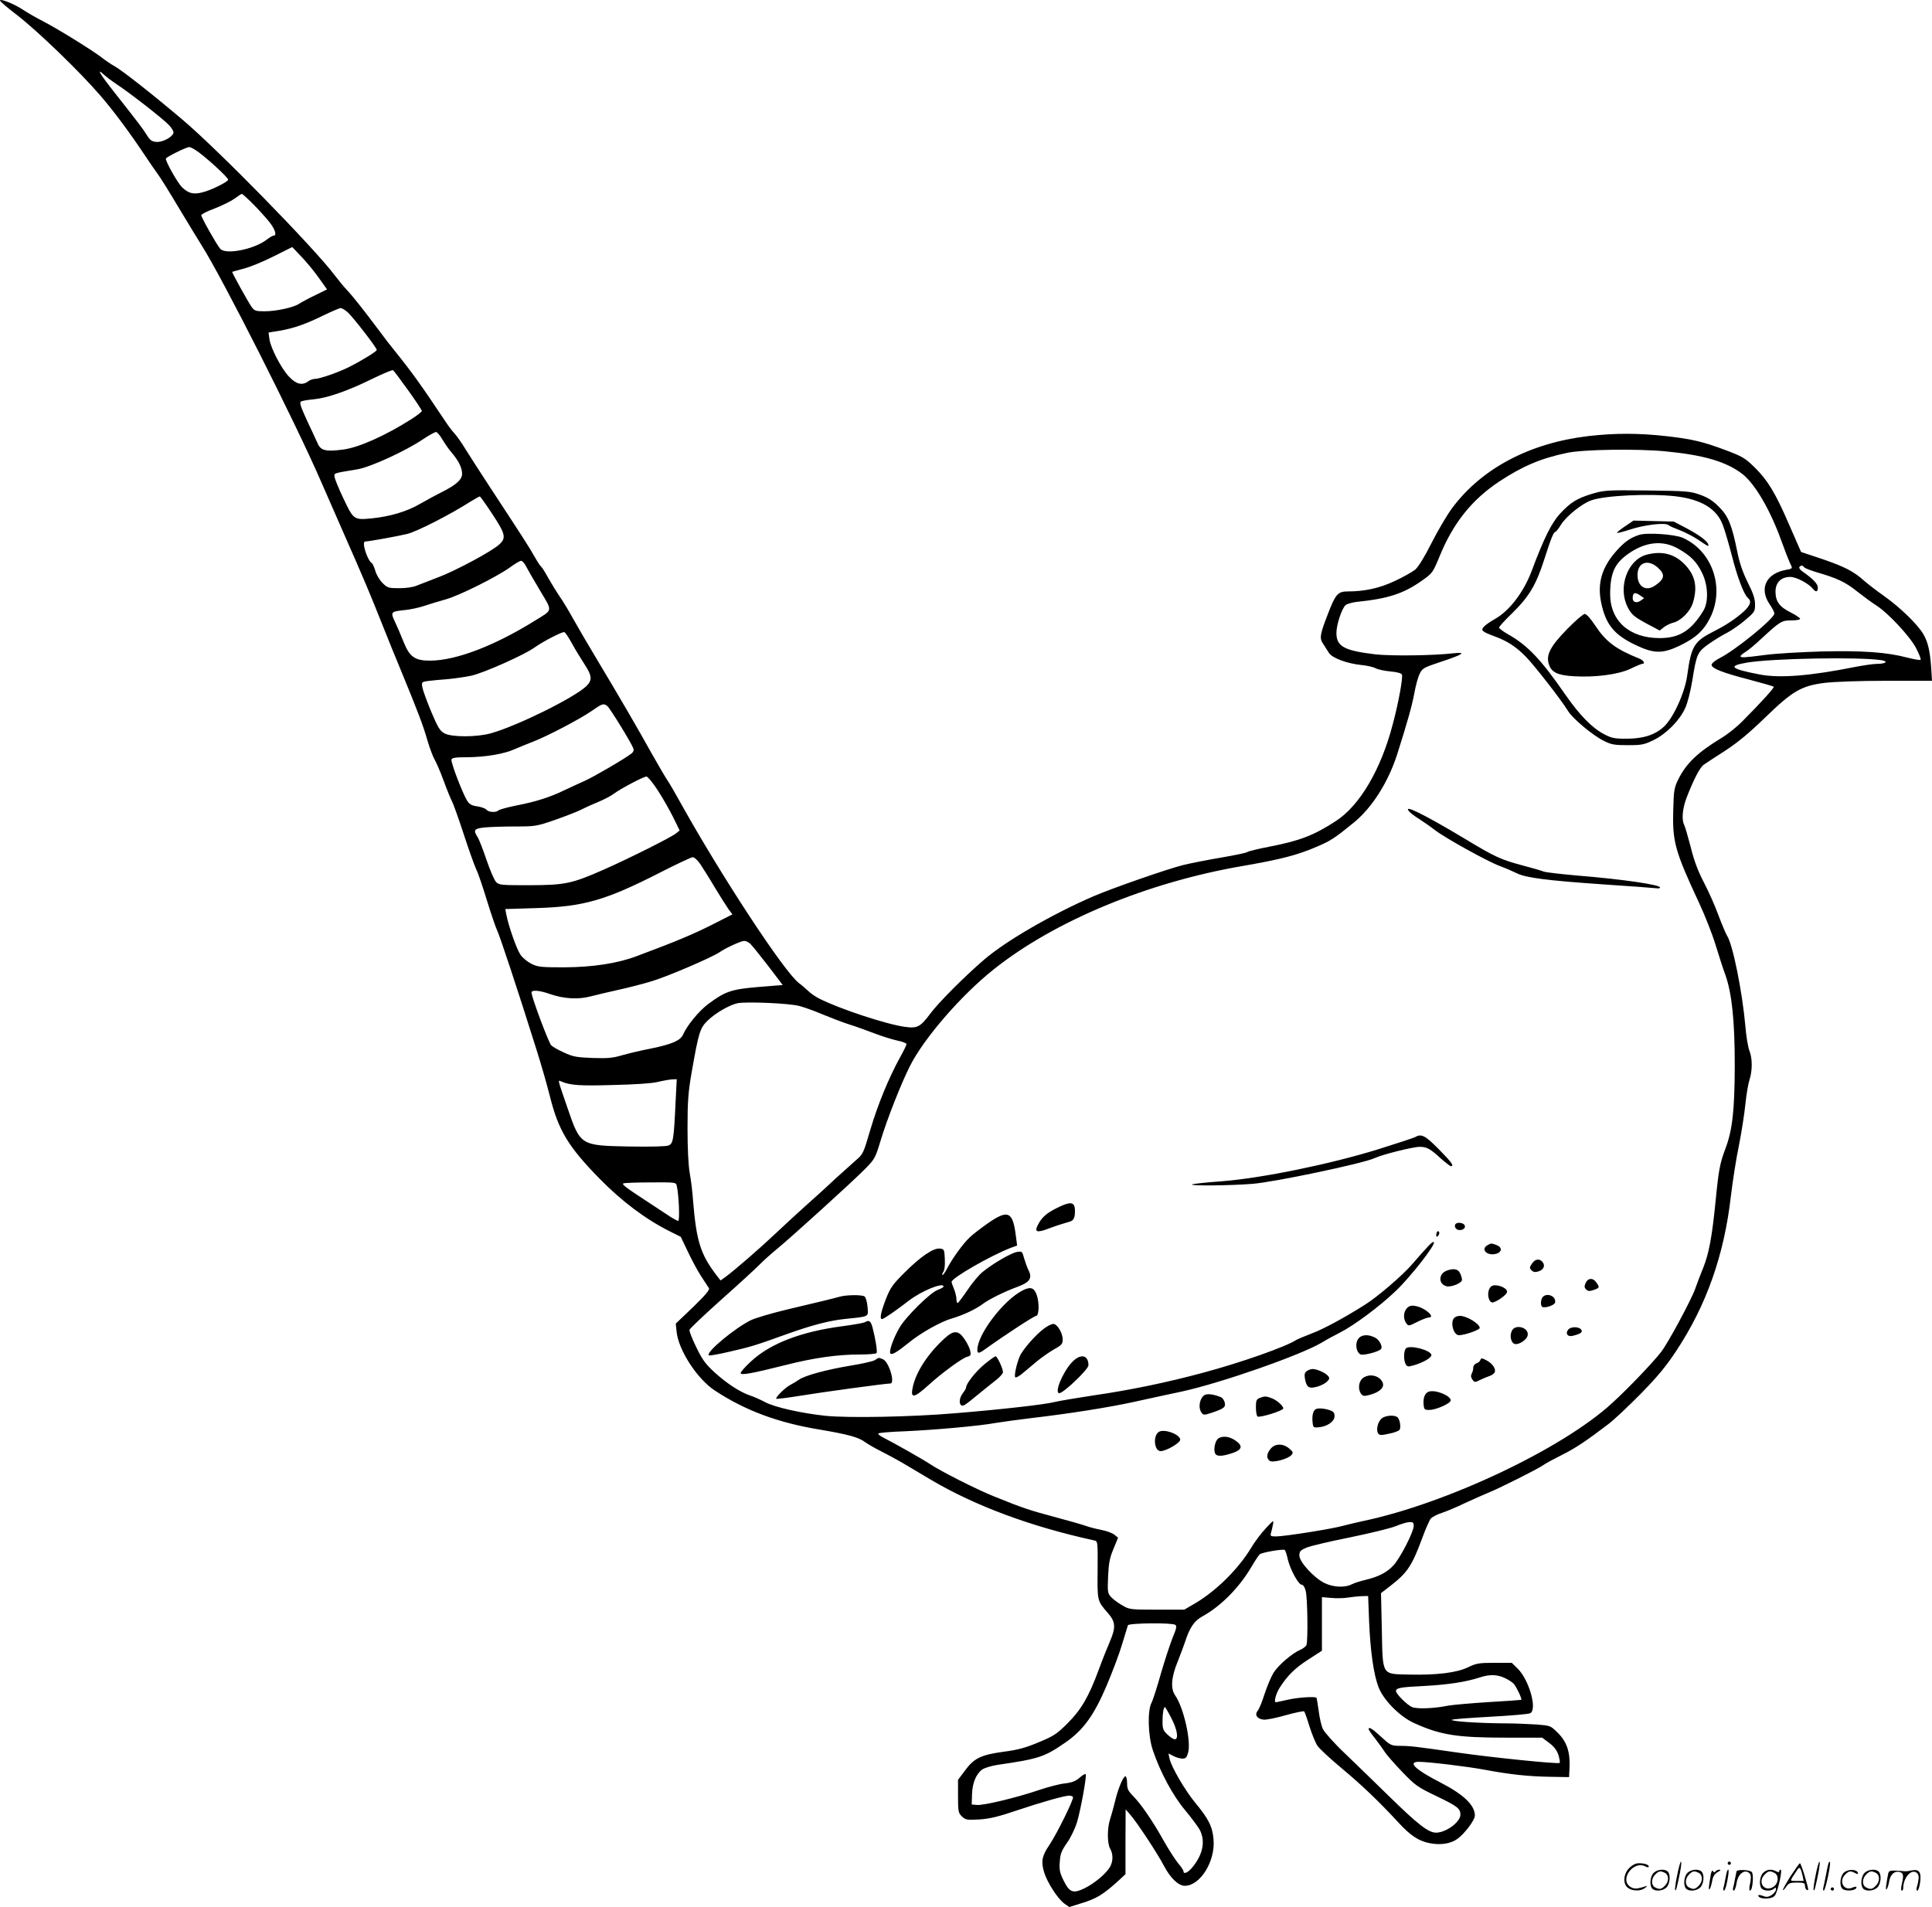 <svg version="1.0" xmlns="http://www.w3.org/2000/svg"
  viewBox="0 0 1199.897 1184.564"
 preserveAspectRatio="xMidYMid meet">
<g transform="translate(-1,1184.359) scale(0.1,-0.1)"
fill="#000000" stroke="none">
<path d="M10 11840 c0 -5 48 -46 107 -91 128 -99 389 -351 518 -501 85 -99
180 -227 282 -380 23 -35 55 -81 71 -103 17 -22 77 -119 134 -215 58 -96 121
-200 140 -230 127 -199 580 -1094 743 -1470 21 -47 78 -177 127 -290 138 -313
175 -401 248 -585 37 -93 95 -237 130 -320 97 -236 129 -320 155 -412 14 -47
34 -100 44 -117 10 -17 36 -76 56 -131 20 -55 44 -113 52 -129 9 -16 42 -109
74 -207 32 -98 67 -195 77 -216 11 -21 40 -107 66 -192 26 -84 55 -170 65
-190 16 -34 124 -358 241 -731 29 -91 67 -223 85 -295 53 -213 114 -314 309
-513 137 -140 286 -252 436 -327 l68 -34 45 -94 c24 -51 61 -120 83 -153 21
-32 43 -65 47 -72 6 -10 -22 -43 -98 -117 l-108 -103 5 -49 c11 -115 128 -295
238 -367 187 -123 389 -199 649 -242 178 -30 245 -48 285 -79 17 -12 60 -37
96 -55 36 -18 101 -53 145 -79 44 -26 118 -70 165 -98 275 -163 622 -292 1017
-378 21 -5 21 -8 20 -182 -2 -195 -3 -192 63 -268 50 -57 51 -90 11 -183 -16
-37 -46 -112 -66 -167 -63 -171 -110 -251 -194 -335 -68 -68 -87 -80 -181
-119 -81 -34 -130 -47 -214 -58 -142 -19 -186 -40 -242 -116 l-44 -59 0 -102
c0 -96 2 -104 25 -126 22 -21 31 -22 107 -18 64 4 118 17 233 56 155 52 296
92 326 92 10 0 20 -4 23 -9 7 -11 -101 -230 -147 -298 -46 -68 -52 -100 -33
-167 19 -64 85 -167 127 -197 l30 -21 83 26 c86 27 126 51 214 130 l52 48 0
201 1 202 30 -35 c41 -47 168 -239 209 -318 39 -74 89 -122 128 -122 96 0 190
151 179 286 -6 80 -31 130 -110 225 -66 79 -153 228 -164 281 l-6 30 31 -16
c17 -9 42 -16 56 -16 20 0 27 7 35 37 20 71 -28 280 -80 355 -30 42 -25 113
15 210 18 46 39 101 46 123 28 87 56 130 107 158 116 64 230 179 307 311 21
36 44 70 50 75 14 12 143 34 155 27 4 -3 13 -29 19 -58 15 -63 66 -158 87
-158 8 0 19 -16 24 -37 12 -41 15 -311 5 -338 -4 -8 -21 -22 -38 -29 -50 -21
-135 -94 -166 -142 -15 -24 -40 -84 -56 -132 -15 -48 -34 -95 -43 -105 -21
-25 -3 -51 37 -55 17 -2 80 11 139 28 58 16 110 27 113 23 4 -5 19 -47 33 -94
15 -47 37 -101 49 -119 13 -19 82 -83 153 -142 124 -103 236 -211 353 -338 72
-78 123 -112 190 -125 68 -14 131 -4 173 26 45 32 109 117 109 145 0 64 -68
130 -211 204 -160 82 -210 130 -136 130 58 0 299 -29 407 -49 159 -30 276 -42
407 -44 l118 -2 3 63 c4 94 -18 158 -73 212 -45 45 -46 45 -133 52 -48 3 -139
7 -203 7 -162 1 -331 13 -322 22 4 4 111 12 238 19 126 7 238 16 249 22 45 24
-8 210 -80 279 l-35 34 -107 0 c-96 0 -113 -3 -163 -27 -71 -35 -198 -50 -368
-46 -172 4 -163 -10 -169 282 l-5 224 66 51 c99 78 127 120 192 296 20 55 44
108 52 117 9 9 38 25 67 34 28 9 94 37 146 62 52 24 116 52 142 63 64 25 307
147 341 171 15 11 67 39 115 63 83 41 151 86 290 192 35 26 125 111 201 188
104 106 157 170 220 265 189 285 299 597 341 964 11 93 33 234 50 315 16 80
34 196 40 256 6 61 18 129 26 153 18 55 18 133 -1 179 -8 20 -20 88 -25 152
-19 214 -78 508 -114 563 -8 13 -32 70 -54 128 -21 58 -62 150 -91 205 -36 69
-61 136 -81 219 -17 65 -35 126 -40 136 -17 32 -11 101 15 169 43 112 83 189
107 205 13 9 72 48 133 87 78 51 148 109 245 203 173 168 226 199 372 218 62
7 215 13 385 13 l282 0 -5 80 c-7 104 -20 161 -49 210 -35 60 -144 166 -243
236 -48 34 -104 77 -124 95 -66 59 -121 87 -257 134 l-135 45 -77 176 c-83
192 -131 270 -211 349 -60 59 -77 69 -190 111 -131 49 -203 66 -354 83 -176
20 -322 20 -489 1 -364 -43 -662 -200 -846 -447 -32 -43 -89 -140 -128 -217
-44 -87 -82 -149 -102 -166 -18 -14 -74 -46 -126 -70 -95 -45 -187 -65 -293
-65 -61 0 -76 -17 -124 -143 -49 -126 -52 -149 -28 -183 10 -16 26 -41 35 -55
19 -32 112 -67 202 -76 33 -3 73 -12 88 -20 15 -8 57 -17 93 -20 42 -4 68 -11
71 -20 7 -18 -21 -174 -57 -308 -73 -281 -205 -505 -353 -601 -138 -90 -225
-123 -416 -160 -68 -13 -129 -28 -135 -33 -6 -5 -79 -20 -161 -34 -83 -14
-189 -35 -235 -46 -100 -25 -439 -143 -560 -195 -258 -112 -545 -278 -680
-395 -121 -104 -282 -266 -331 -332 -63 -84 -81 -94 -156 -84 -111 14 -407
111 -535 176 -24 12 -54 33 -68 47 -14 13 -40 36 -59 50 -92 71 -483 667 -736
1122 -32 58 -67 118 -78 134 -11 16 -55 90 -97 165 -93 167 -200 351 -338 581
-58 96 -127 215 -155 265 -27 49 -64 110 -82 135 -17 25 -48 75 -69 112 -20
37 -41 70 -46 73 -5 3 -23 31 -41 63 -32 57 -80 131 -282 439 -59 90 -125 193
-148 230 -23 38 -53 80 -67 95 -14 15 -42 52 -61 82 -144 216 -208 305 -306
426 -25 30 -72 91 -104 135 -96 128 -158 206 -194 245 -19 19 -54 62 -79 95
-129 171 -720 775 -943 964 -184 156 -372 304 -421 332 -20 11 -58 36 -83 56
-64 49 -282 183 -366 226 -38 19 -93 51 -122 70 -54 36 -143 72 -143 57z m725
-520 c79 -52 285 -212 324 -253 21 -22 31 -42 28 -51 -11 -27 -69 -57 -106
-54 -29 3 -39 10 -60 44 -26 41 -40 60 -203 267 -87 110 -112 153 -63 107 14
-13 50 -40 80 -60z m490 -409 c52 -32 206 -173 202 -184 -5 -15 -104 -64 -159
-78 -56 -15 -88 -7 -128 32 -28 28 -100 156 -100 177 0 9 127 72 145 72 6 0
24 -8 40 -19z m355 -333 c35 -35 80 -85 101 -111 38 -47 50 -87 28 -87 -6 0
-26 -12 -44 -26 -79 -60 -254 -94 -287 -56 -21 23 -118 195 -118 209 0 6 38
25 84 42 46 18 101 45 123 61 21 16 41 29 45 29 3 1 34 -27 68 -61z m412 -463
l49 -69 -73 -36 c-40 -19 -84 -43 -98 -52 -35 -24 -143 -48 -217 -48 -56 0
-63 3 -81 28 -23 33 -123 214 -120 217 2 1 34 10 72 20 39 10 122 44 185 76
l116 58 59 -62 c32 -34 81 -93 108 -132z m176 -210 c30 -25 182 -221 182 -235
0 -9 -94 -67 -170 -105 -66 -34 -185 -75 -215 -75 -12 0 -30 -7 -41 -15 -36
-27 -74 -19 -118 28 -48 49 -116 180 -123 236 l-5 39 68 11 c91 16 162 41 274
96 52 25 99 45 106 45 7 0 26 -11 42 -25z m377 -486 c47 -65 85 -123 85 -128
0 -5 -28 -27 -62 -49 -165 -105 -331 -179 -428 -191 -107 -14 -138 -6 -157 38
-9 20 -39 85 -67 144 -38 83 -47 110 -37 116 7 5 42 11 77 14 86 8 213 52 363
126 68 33 127 58 132 55 5 -3 47 -59 94 -125z m213 -306 c15 -25 41 -63 58
-82 41 -48 64 -93 64 -130 0 -36 -36 -69 -124 -113 -34 -17 -95 -50 -137 -74
-82 -48 -185 -78 -297 -90 -114 -11 -116 -10 -178 121 -30 62 -55 124 -56 136
-3 25 -11 22 145 48 79 14 296 113 404 186 37 25 74 45 81 45 7 0 25 -21 40
-47z m7596 -73 c240 -23 380 -65 479 -142 79 -63 173 -225 242 -418 21 -58 44
-117 51 -132 19 -37 19 -36 -23 -44 -124 -22 -169 -115 -103 -213 17 -24 30
-50 30 -58 0 -31 -240 -227 -341 -278 -27 -14 -49 -32 -49 -41 0 -22 68 -49
234 -92 80 -21 149 -41 152 -44 5 -6 -75 -94 -194 -214 -34 -35 -93 -82 -130
-104 -150 -91 -220 -159 -269 -258 -25 -51 -28 -69 -31 -187 -6 -199 10 -257
161 -581 36 -77 82 -194 102 -260 20 -65 47 -150 61 -187 40 -114 58 -281 58
-562 -1 -279 -14 -401 -59 -519 -33 -88 -41 -128 -60 -323 -22 -221 -41 -324
-76 -412 -17 -42 -40 -101 -50 -131 -24 -69 -171 -342 -213 -395 -53 -68 -204
-226 -305 -318 -308 -283 -1030 -624 -1548 -732 -37 -8 -92 -21 -122 -29 -66
-19 -363 -66 -415 -66 -35 0 -38 2 -32 23 4 12 9 36 12 52 6 28 3 27 -45 -25
-28 -30 -69 -84 -90 -120 -80 -132 -213 -264 -344 -343 l-72 -42 -170 0 c-166
0 -171 1 -215 27 -25 14 -56 37 -69 51 -22 24 -23 31 -19 129 4 85 10 115 34
172 l28 68 -22 18 c-12 10 -48 24 -80 30 -31 6 -75 17 -97 25 -22 8 -109 33
-192 55 -154 41 -198 55 -378 128 -106 42 -333 157 -400 202 -40 27 -215 126
-287 163 -21 10 -36 22 -33 26 2 5 75 11 162 14 197 9 463 33 568 52 44 7 143
21 220 30 239 28 473 65 635 100 85 19 220 48 300 65 247 54 740 227 869 304
31 19 81 46 111 61 89 45 249 164 349 260 94 90 250 290 236 303 -7 7 -33 -20
-137 -140 -58 -67 -215 -202 -291 -249 -126 -80 -261 -153 -332 -179 -44 -17
-87 -35 -95 -40 -62 -41 -339 -139 -570 -201 -228 -62 -459 -110 -695 -144
-99 -15 -205 -33 -235 -40 -61 -16 -338 -47 -620 -70 -270 -23 -660 -30 -802
-16 -150 16 -316 53 -376 85 -26 14 -66 32 -90 40 -66 22 -147 75 -224 145
-57 52 -77 80 -114 157 -25 51 -44 99 -42 107 2 8 91 92 198 188 107 95 215
194 240 220 25 25 73 68 106 95 79 64 472 420 549 499 57 58 62 67 93 170 39
131 129 360 183 466 86 172 317 439 519 600 378 302 959 543 1551 644 235 41
333 66 457 119 87 37 111 53 230 150 114 93 214 251 270 426 66 208 91 299
106 378 8 46 23 100 33 120 17 35 25 39 133 75 134 44 162 62 80 53 -127 -15
-389 -18 -488 -7 -194 23 -242 49 -242 133 0 50 32 148 56 172 8 8 40 17 71
21 197 20 293 52 410 136 59 42 63 48 103 145 84 207 201 354 372 467 144 95
257 143 418 177 100 22 433 27 614 10z m-7286 -390 c81 -123 87 -148 43 -188
-44 -42 -276 -166 -381 -205 -52 -20 -112 -43 -132 -51 -22 -10 -66 -16 -109
-16 -67 0 -73 2 -104 33 -18 18 -38 52 -44 75 -7 22 -16 44 -21 47 -29 18 -66
135 -42 135 21 0 204 33 261 47 61 15 265 119 395 202 28 17 53 31 56 31 3 0
38 -49 78 -110z m208 -322 c9 -18 48 -86 87 -151 80 -134 82 -119 -28 -187
-255 -159 -495 -250 -655 -250 -93 0 -126 23 -163 115 -15 39 -39 94 -53 124
-30 63 -28 66 59 75 34 3 89 15 122 26 33 11 94 30 135 41 84 24 311 137 397
198 31 23 62 41 69 41 8 0 21 -15 30 -32z m7939 -8 c3 -5 38 -19 78 -31 127
-37 179 -61 252 -120 40 -31 91 -69 115 -84 75 -47 212 -194 250 -267 19 -37
32 -69 28 -73 -3 -3 -39 3 -79 13 -131 35 -282 45 -538 39 -130 -4 -288 -13
-351 -22 -132 -17 -150 -18 -150 -7 0 4 13 15 29 25 16 9 62 47 102 85 116
107 125 112 185 112 30 0 54 4 54 10 0 5 -26 23 -58 39 -70 35 -94 67 -95 129
0 57 34 92 92 92 37 0 111 -39 140 -73 19 -24 31 -21 31 7 0 23 -30 54 -94 99
-15 10 -24 22 -21 28 8 12 22 12 30 -1z m-7654 -471 c19 -35 54 -93 77 -128
50 -76 52 -103 12 -141 -79 -73 -427 -245 -590 -291 -89 -25 -243 -25 -289 -1
-28 15 -40 33 -83 135 -27 65 -52 134 -55 152 -5 33 -5 33 38 39 24 3 78 8
119 11 41 4 107 13 145 21 76 16 333 130 397 177 52 37 170 98 183 94 6 -2 26
-32 46 -68z m8132 -106 c48 -7 30 -23 -26 -23 -21 0 -82 -9 -135 -19 -280 -56
-468 -71 -593 -47 -182 35 -202 53 -78 74 156 26 694 36 832 15z m-7911 -285
c16 -13 148 -227 161 -262 5 -12 1 -23 -10 -32 -40 -32 -236 -146 -290 -170
-32 -14 -89 -41 -128 -59 -91 -44 -176 -71 -299 -95 -55 -11 -105 -25 -110
-30 -15 -15 -62 -12 -75 4 -6 8 -32 17 -57 21 -36 5 -49 13 -64 37 -30 51
-102 239 -96 254 4 11 27 14 98 14 113 1 228 20 294 50 27 12 78 32 113 46 89
34 291 140 365 191 67 47 74 49 98 31z m314 -525 c32 -49 74 -124 96 -168 l39
-80 -21 -17 c-30 -25 -290 -155 -450 -226 -200 -88 -240 -96 -462 -97 -174 0
-189 1 -207 20 -11 11 -38 74 -60 139 -22 65 -47 129 -56 142 -27 42 -20 51
46 58 34 3 119 6 189 6 123 0 132 1 245 40 65 23 138 51 164 64 25 13 74 35
108 49 34 14 77 36 95 50 43 32 185 107 203 107 8 0 40 -39 71 -87z m262 -455
c16 -24 58 -90 92 -148 35 -58 74 -119 86 -136 l23 -30 -132 -67 c-116 -58
-215 -100 -464 -193 -119 -45 -273 -68 -448 -69 -146 0 -164 2 -205 22 -25 13
-56 38 -68 57 -24 35 -74 179 -87 247 l-7 36 194 6 c294 9 429 48 768 221 102
52 193 95 202 95 9 1 30 -18 46 -41z m310 -495 c11 -10 61 -72 112 -138 l91
-120 -150 -12 c-168 -14 -207 -27 -314 -107 -56 -42 -130 -132 -155 -189 -16
-37 -70 -60 -202 -87 -58 -11 -137 -30 -176 -41 -60 -18 -91 -20 -185 -17
-100 4 -122 8 -179 35 -36 16 -70 36 -77 44 -18 22 -121 297 -122 327 -1 18
48 15 115 -9 87 -30 176 -35 254 -14 36 9 114 28 174 41 60 13 153 37 208 54
106 33 372 148 417 179 35 25 131 69 152 70 9 1 26 -7 37 -16z m306 -388 c31
-8 98 -32 149 -54 51 -21 124 -49 162 -61 39 -12 108 -37 155 -55 47 -18 111
-38 143 -45 31 -6 57 -16 57 -22 0 -6 -18 -43 -40 -82 -71 -129 -140 -298
-185 -451 -43 -147 -45 -151 -91 -190 -25 -22 -83 -74 -128 -115 -44 -42 -126
-116 -181 -165 -55 -49 -140 -128 -190 -175 -93 -88 -254 -228 -309 -268 l-31
-22 -17 22 c-107 137 -133 218 -154 478 -3 47 -12 121 -20 165 -9 50 -14 154
-14 279 0 168 4 222 25 345 44 251 52 279 100 325 48 47 133 96 185 108 54 11
320 0 384 -17z m-768 -592 c-11 -241 -15 -263 -45 -275 -16 -6 -111 -8 -241
-6 -306 6 -305 5 -386 241 -63 184 -61 172 -38 163 56 -24 114 -28 319 -22
136 3 243 10 280 19 33 8 73 15 89 16 l29 1 -7 -137z m7 -525 c13 -52 20 -218
9 -218 -6 0 -37 17 -69 39 -32 21 -85 56 -117 77 -141 92 -167 112 -154 117 7
3 83 6 169 6 155 1 157 1 162 -21z m4577 -2113 c0 -36 -83 -198 -125 -244 -40
-44 -94 -72 -175 -91 -30 -7 -68 -19 -84 -27 -44 -23 -117 -19 -171 8 -66 33
-155 131 -155 170 0 26 6 33 43 49 23 10 145 39 271 64 126 26 254 57 285 70
31 13 68 24 84 25 23 1 27 -3 27 -24z m-277 -592 c8 -188 28 -328 58 -408 30
-80 132 -184 221 -224 165 -75 266 -91 579 -91 l217 0 44 -33 c30 -23 47 -45
57 -75 7 -24 11 -46 7 -49 -8 -8 -423 34 -630 64 -272 39 -298 42 -360 42 -57
1 -60 3 -118 56 -55 51 -78 65 -78 48 0 -4 19 -32 43 -62 24 -31 51 -69 61
-85 11 -16 58 -70 105 -119 80 -83 95 -94 208 -148 137 -66 153 -79 153 -118
0 -45 -90 -111 -151 -111 -48 0 -112 50 -294 228 -83 81 -204 199 -270 262
-67 63 -128 132 -138 152 -10 20 -22 71 -27 114 -6 42 -12 79 -14 82 -10 9
-118 2 -181 -13 -36 -8 -68 -15 -71 -15 -14 0 0 53 24 91 49 76 94 121 180
176 l82 53 0 166 0 167 58 -5 c31 -3 77 -2 102 2 25 4 63 8 86 9 l41 1 6 -157z
m-1204 -22 c11 -7 8 -22 -17 -82 -16 -41 -49 -141 -73 -224 -23 -82 -49 -163
-58 -180 -25 -48 -21 -203 8 -290 45 -136 125 -285 201 -375 39 -47 80 -102
91 -122 36 -69 21 -150 -42 -229 -29 -37 -59 -51 -59 -28 0 6 -15 28 -33 49
-18 22 -59 85 -91 142 -67 120 -138 224 -189 276 -31 31 -37 45 -37 80 0 23
-5 42 -10 42 -15 0 -48 -82 -66 -160 -9 -36 -22 -84 -30 -108 -18 -54 -18
-150 1 -182 18 -32 19 -74 1 -109 -22 -42 -95 -104 -159 -136 -73 -35 -94 -28
-132 49 -23 47 -27 66 -23 115 3 50 11 69 45 118 23 32 50 89 62 128 23 77 61
285 54 298 -3 4 -19 -5 -37 -21 -25 -22 -48 -31 -91 -36 -32 -3 -105 -22 -164
-42 -142 -48 -344 -96 -384 -92 l-32 3 2 63 c2 70 25 126 63 154 14 10 57 23
95 29 256 37 292 49 419 137 113 77 180 170 258 353 36 85 80 201 97 259 18
58 34 111 36 118 5 14 271 17 294 3z m2046 -330 c22 -10 48 -27 57 -37 17 -20
52 -94 46 -99 -2 -1 -93 -8 -203 -14 -110 -7 -222 -17 -250 -22 -89 -18 -193
-22 -225 -9 -30 12 -100 82 -100 99 0 20 27 25 174 32 150 8 260 25 346 53 61
20 107 19 155 -3z m-2071 -248 c37 -70 48 -133 22 -133 -8 0 -28 13 -45 29
-27 26 -31 35 -31 84 0 50 7 87 15 87 2 0 20 -30 39 -67z M9900 8777 c-96 -29
-135 -53 -202 -125 -52 -57 -100 -153 -175 -354 -50 -133 -138 -248 -228 -299
-29 -16 -60 -38 -69 -48 -21 -23 -12 -31 66 -60 77 -28 132 -63 193 -125 52
-52 223 -272 263 -338 30 -49 154 -152 222 -186 48 -24 67 -27 150 -27 87 0
101 3 161 32 80 40 160 121 195 198 15 32 33 104 44 170 27 168 32 178 103
229 34 24 85 55 113 69 27 14 78 49 112 78 59 50 62 54 62 98 0 34 -11 69 -45
136 -31 63 -51 120 -65 190 -34 168 -56 223 -114 280 -37 38 -69 58 -116 75
-61 22 -80 24 -330 27 -251 3 -269 1 -340 -20z m515 -16 c161 -19 257 -77 295
-179 12 -31 37 -117 56 -190 34 -134 75 -242 100 -263 23 -19 16 -43 -23 -81
-48 -44 -111 -87 -189 -126 -122 -62 -140 -90 -165 -272 -15 -110 -87 -268
-147 -322 -55 -50 -128 -73 -232 -73 -74 0 -92 4 -139 29 -73 38 -152 119
-240 246 -148 214 -231 303 -352 372 -32 18 -59 38 -59 43 0 6 38 48 85 93
102 101 145 172 196 331 40 126 58 171 69 171 4 0 20 20 35 45 34 53 130 131
189 151 83 30 361 43 521 25z M10102 8574 c-30 -20 -52 -38 -49 -40 2 -3 40 7
83 21 89 29 216 44 236 27 7 -6 39 -20 71 -32 31 -12 80 -37 109 -56 70 -47
68 -46 68 -35 0 19 -55 61 -135 103 l-80 42 -125 3 -125 3 -53 -36z M10190
8521 c-53 -17 -89 -42 -137 -95 -93 -102 -124 -203 -99 -324 28 -137 80 -201
214 -265 114 -54 166 -55 272 -5 102 49 152 95 192 176 91 185 13 413 -171
495 -50 22 -223 34 -271 18z m238 -83 c80 -44 120 -84 153 -153 38 -78 41
-180 8 -235 -76 -124 -149 -170 -271 -170 -189 0 -308 107 -308 274 1 132 28
191 116 252 104 72 209 83 302 32z M10236 8398 c-118 -32 -180 -203 -117 -326
24 -47 40 -60 127 -107 l72 -38 26 21 c15 11 40 23 55 27 50 11 109 70 126
127 29 100 13 170 -55 239 -63 63 -139 82 -234 57z m69 -79 c48 -43 45 -71
-15 -112 -57 -40 -110 -8 -110 65 0 77 63 101 125 47z m-107 -175 l23 -16 -21
-15 c-25 -18 -50 -11 -50 15 0 35 15 40 48 16z M9744 7937 c-106 -109 -134
-162 -114 -221 16 -49 55 -67 154 -73 134 -8 277 11 351 46 35 17 69 31 74 31
21 0 10 21 -16 32 -149 60 -209 105 -277 208 -28 42 -53 70 -64 70 -9 0 -58
-42 -108 -93z M8761 6804 c7 -9 36 -31 65 -49 28 -18 71 -48 95 -67 67 -51
325 -194 402 -223 38 -14 86 -35 108 -46 56 -28 191 -45 539 -69 168 -11 315
-22 328 -24 12 -2 22 0 22 5 0 17 -230 51 -513 74 -103 9 -198 20 -210 25 -12
5 -66 21 -120 35 -144 38 -180 54 -370 169 -257 154 -386 217 -346 170z M8800
4781 c-8 -5 -112 -39 -230 -76 -296 -92 -724 -180 -973 -199 -98 -7 -181 -16
-184 -20 -10 -9 236 -7 374 4 134 10 685 126 758 159 51 24 241 71 283 71 43
0 65 -12 130 -72 30 -26 58 -48 63 -48 22 0 4 25 -75 105 -84 85 -108 98 -146
76z M6574 4340 c-65 -32 -94 -58 -118 -105 -24 -45 -6 -51 71 -21 37 14 87 30
109 36 35 9 42 15 48 41 3 17 3 42 0 55 -8 33 -37 31 -110 -6z M6145 4245
c-44 -31 -95 -70 -113 -88 -42 -39 -112 -137 -141 -195 -13 -24 -25 -41 -28
-38 -3 3 0 12 6 20 7 9 11 39 9 78 -3 61 -4 63 -31 66 -40 5 -123 -52 -223
-153 -71 -71 -85 -91 -113 -163 -31 -81 -39 -122 -23 -122 10 0 90 55 167 115
80 61 215 116 215 87 0 -4 -17 -14 -37 -21 -46 -17 -199 -168 -237 -235 -38
-65 -67 -149 -56 -160 10 -10 40 8 115 68 74 61 201 132 270 151 68 20 145 56
190 90 39 29 134 76 213 105 77 28 95 54 70 103 -9 18 -21 52 -28 76 -11 42
-13 43 -44 38 -36 -6 -148 -71 -212 -123 -23 -18 -66 -69 -95 -113 -30 -44
-57 -80 -61 -81 -5 0 -8 11 -8 25 0 14 -7 42 -15 62 -8 19 -15 39 -15 44 0 24
238 161 366 211 l41 15 -9 69 c-19 143 -49 155 -173 69z M9047 4236 c-3 -8 0
-20 8 -26 19 -16 57 -3 53 18 -4 22 -53 28 -61 8z M8937 4194 c-4 -4 -7 -14
-7 -23 0 -11 3 -12 11 -4 6 6 10 16 7 23 -2 6 -7 8 -11 4z M9248 4109 c-42
-24 -7 -65 47 -55 43 8 49 41 9 56 -31 12 -34 12 -56 -1z M9524 3994 c-15 -23
-16 -27 -2 -41 12 -12 23 -13 45 -6 31 11 41 36 23 58 -19 23 -48 18 -66 -11z
M8993 3950 c-50 -20 -50 -83 1 -96 30 -7 96 20 96 40 0 8 -5 27 -12 41 -12 27
-42 32 -85 15z M9858 3875 c-9 -21 -9 -29 3 -41 12 -11 21 -12 47 -3 37 13 38
16 16 47 -20 30 -52 28 -66 -3z M9259 3836 c-13 -28 -5 -74 15 -82 18 -7 96
46 96 66 0 19 -39 40 -76 40 -16 0 -28 -8 -35 -24z M6363 3829 c-119 -59 -283
-274 -283 -370 0 -25 10 -24 51 6 117 84 302 205 314 205 18 0 21 81 4 129
-16 46 -38 54 -86 30z M5225 3789 c-44 -12 -129 -33 -325 -79 -96 -23 -198
-53 -227 -67 -101 -50 -280 -199 -261 -218 3 -4 64 7 135 24 123 28 157 38
353 109 154 55 262 83 359 93 154 16 144 11 139 75 -3 33 -11 60 -19 65 -17
11 -114 10 -154 -2z M9592 3788 c-13 -13 -16 -54 -4 -62 17 -10 77 10 80 27 8
38 -48 63 -76 35z M8770 3732 c-39 -12 -53 -71 -26 -108 14 -19 15 -18 69 9
30 15 62 27 71 27 40 0 -14 53 -69 68 -16 5 -37 7 -45 4z M9042 3658 c-27 -27
-5 -108 29 -108 36 0 129 33 129 45 0 26 -81 75 -123 75 -12 0 -28 -5 -35 -12z
M5380 3630 c-8 -4 -69 -15 -136 -24 -257 -33 -452 -108 -571 -220 -35 -32 -63
-64 -63 -71 0 -16 69 -3 280 50 174 44 319 65 457 65 56 0 104 4 107 9 6 10
-7 90 -25 159 -12 42 -21 48 -49 32z M6494 3591 c-51 -37 -134 -132 -151 -173
-19 -45 -35 -117 -28 -129 4 -5 25 6 48 26 23 19 64 53 91 76 27 22 73 54 102
71 48 26 54 34 54 61 0 41 -34 97 -58 97 -11 0 -37 -13 -58 -29z M9399 3576
c-14 -30 -5 -72 17 -80 25 -9 78 26 82 54 8 49 -79 72 -99 26z M9750 3585
c-20 -24 -5 -47 27 -39 51 12 66 24 52 40 -15 18 -63 18 -79 -1z M5875 3529
c-100 -92 -171 -200 -194 -292 -20 -84 2 -82 99 6 78 71 207 166 237 173 22 6
24 11 19 36 -3 16 -18 48 -34 71 -39 59 -68 60 -127 6z M8444 3525 c-19 -29
-11 -80 15 -94 15 -9 111 15 127 32 14 14 -8 58 -36 72 -45 23 -87 19 -106
-10z M8742 3468 c-14 -14 -16 -72 -2 -98 9 -16 15 -17 47 -8 58 16 113 47 113
64 0 30 -134 66 -158 42z M6127 3372 c-53 -43 -117 -122 -117 -147 0 -5 -9
-21 -20 -35 -21 -27 -26 -65 -10 -75 12 -8 21 -2 111 72 35 29 83 67 106 85
23 18 42 40 42 48 1 21 -36 100 -46 99 -4 0 -34 -21 -66 -47z M6665 3379 c-58
-64 -108 -189 -76 -189 26 0 181 148 181 173 0 67 -52 75 -105 16z M5445 3396
c-11 -8 -79 -23 -152 -35 -150 -25 -284 -61 -322 -88 -14 -10 -38 -24 -53 -32
-31 -16 -94 -78 -87 -86 3 -2 70 6 150 19 126 21 529 76 558 76 33 0 -9 137
-46 151 -29 11 -23 11 -48 -5z M9204 3396 c-3 -9 -14 -18 -25 -21 -10 -4 -19
-15 -19 -26 0 -11 -4 -28 -10 -38 -6 -13 -5 -24 5 -37 13 -18 15 -18 47 -2 18
9 43 19 55 23 11 3 27 12 33 20 16 20 -8 59 -50 80 -27 14 -31 14 -36 1z
M8126 3327 c-14 -10 -16 -21 -11 -50 10 -51 24 -61 75 -47 22 6 50 20 61 31
17 17 18 23 7 36 -15 19 -69 43 -96 43 -10 0 -26 -6 -36 -13z M8470 3280 c-23
-23 -26 -68 -7 -94 11 -15 19 -16 53 -7 52 14 84 38 84 62 0 31 -36 59 -75 59
-22 0 -43 -8 -55 -20z M8883 3199 c-25 -9 -36 -41 -31 -85 3 -26 7 -29 38 -28
42 1 130 41 130 59 0 30 -98 69 -137 54z M7502 3182 c-37 -6 -56 -80 -29 -114
11 -15 16 -15 62 0 77 26 89 35 81 65 -3 13 -14 28 -23 32 -36 15 -69 21 -91
17z M7833 3160 c-20 -8 -23 -17 -23 -59 0 -27 5 -53 10 -56 15 -9 160 36 160
50 0 16 -40 52 -73 64 -33 13 -44 13 -74 1z M8188 3093 c-21 -5 -31 -37 -26
-84 3 -32 5 -34 38 -31 50 4 94 33 98 64 2 18 -3 30 -15 36 -25 13 -74 21 -95
15z M8591 3033 c-24 -21 -36 -71 -22 -93 8 -12 19 -13 67 -2 32 6 61 17 66 24
11 17 1 70 -15 80 -21 14 -74 9 -96 -9z M7208 2950 c-39 -23 -30 -120 10 -120
35 0 122 51 122 71 0 32 -98 69 -132 49z M7578 2910 c-19 -12 -32 -61 -23 -90
8 -25 40 -25 110 -2 61 21 66 45 16 79 -36 24 -75 29 -103 13z M7901 2844
c-25 -31 -27 -57 -6 -74 18 -15 115 11 136 36 12 14 10 20 -14 40 -39 33 -89
32 -116 -2z M10426 194 c-10 -47 -15 -88 -12 -91 5 -6 9 7 30 110 7 37 10 67
6 67 -4 0 -15 -39 -24 -86z M10740 270 c0 -5 5 -10 10 -10 6 0 10 5 10 10 0 6
-4 10 -10 10 -5 0 -10 -4 -10 -10z M11286 194 c-10 -47 -15 -88 -12 -91 5 -6
9 7 30 110 7 37 10 67 6 67 -4 0 -15 -39 -24 -86z M11366 269 c-3 -8 -10 -41
-16 -74 -6 -33 -14 -68 -16 -77 -3 -10 -1 -18 3 -18 10 0 46 171 38 178 -2 3
-7 -1 -9 -9z M10129 241 c-38 -38 -41 -101 -7 -125 29 -20 79 -20 104 0 18 14
18 15 1 10 -53 -17 -69 -17 -92 -2 -69 45 21 166 94 126 12 -6 21 -7 21 -1 0
12 -25 21 -62 21 -19 0 -39 -10 -59 -29z M11130 189 c-28 -45 -49 -83 -47 -85
2 -3 12 7 21 21 14 21 24 25 66 25 43 0 50 -3 50 -19 0 -11 5 -23 10 -26 6 -3
10 -3 10 1 0 20 -44 164 -51 164 -4 0 -30 -37 -59 -81z m75 4 l7 -33 -42 0
c-42 0 -42 0 -28 23 8 12 21 32 29 44 15 25 22 18 34 -34z M10280 210 c-22
-22 -27 -79 -8 -98 19 -19 66 -14 88 8 22 22 27 79 8 98 -19 19 -66 14 -88 -8z
m71 0 c25 -14 25 -54 -1 -80 -23 -23 -33 -24 -61 -10 -25 14 -25 54 1 80 23
23 33 24 61 10z M10490 210 c-22 -22 -27 -79 -8 -98 19 -19 66 -14 88 8 22 22
27 79 8 98 -19 19 -66 14 -88 -8z m71 0 c25 -14 25 -54 -1 -80 -23 -23 -33
-24 -61 -10 -25 14 -25 54 1 80 23 23 33 24 61 10z M10636 204 c-3 -16 -8 -47
-11 -69 -8 -51 10 -26 19 27 5 27 15 42 34 53 18 10 22 14 10 15 -9 0 -20 -5
-24 -11 -5 -8 -9 -8 -14 1 -5 8 -10 3 -14 -16z M10737 223 c-2 -4 -7 -26 -11
-48 -4 -22 -9 -48 -12 -57 -3 -10 -1 -18 4 -18 4 0 14 28 20 62 11 58 10 81
-1 61z M10795 220 c-1 -3 -5 -23 -9 -45 -4 -22 -9 -48 -12 -57 -3 -10 -1 -18
4 -18 5 0 13 20 17 45 7 53 44 87 74 68 17 -11 19 -28 8 -80 -4 -18 -3 -33 2
-33 16 0 24 99 11 115 -12 14 -87 18 -95 5z M10960 210 c-22 -22 -27 -79 -8
-98 7 -7 24 -12 38 -12 14 0 31 5 38 12 9 9 12 8 12 -5 0 -9 -12 -24 -26 -34
-21 -13 -32 -15 -55 -6 -16 6 -29 8 -29 3 0 -24 81 -27 102 -2 18 19 50 162
37 162 -5 0 -9 -5 -9 -10 0 -7 -6 -7 -19 0 -30 16 -59 12 -81 -10z m71 0 c29
-16 25 -65 -6 -86 -56 -37 -103 28 -55 76 23 23 33 24 61 10z M11461 211 c-23
-23 -28 -80 -9 -99 19 -19 88 -13 88 9 0 5 -11 4 -24 -2 -54 -25 -89 38 -46
81 23 23 33 24 62 9 16 -9 19 -8 16 3 -8 22 -64 22 -87 -1z M11590 210 c-22
-22 -27 -79 -8 -98 19 -19 66 -14 88 8 22 22 27 79 8 98 -19 19 -66 14 -88 -8z
m71 0 c25 -14 25 -54 -1 -80 -23 -23 -33 -24 -61 -10 -25 14 -25 54 1 80 23
23 33 24 61 10z M11736 201 c-3 -14 -8 -44 -11 -66 -8 -51 10 -26 19 27 8 41
35 63 66 53 22 -7 24 -21 11 -77 -5 -22 -5 -38 0 -38 5 0 9 6 9 13 0 68 51
125 85 97 15 -13 15 -35 -1 -92 -3 -10 -1 -18 4 -18 6 0 13 23 17 50 9 63 -5
84 -49 76 -17 -4 -35 -6 -41 -6 -101 8 -104 7 -109 -19z M11380 110 c0 -5 5
-10 10 -10 6 0 10 5 10 10 0 6 -4 10 -10 10 -5 0 -10 -4 -10 -10z"/>
</g>
</svg>
